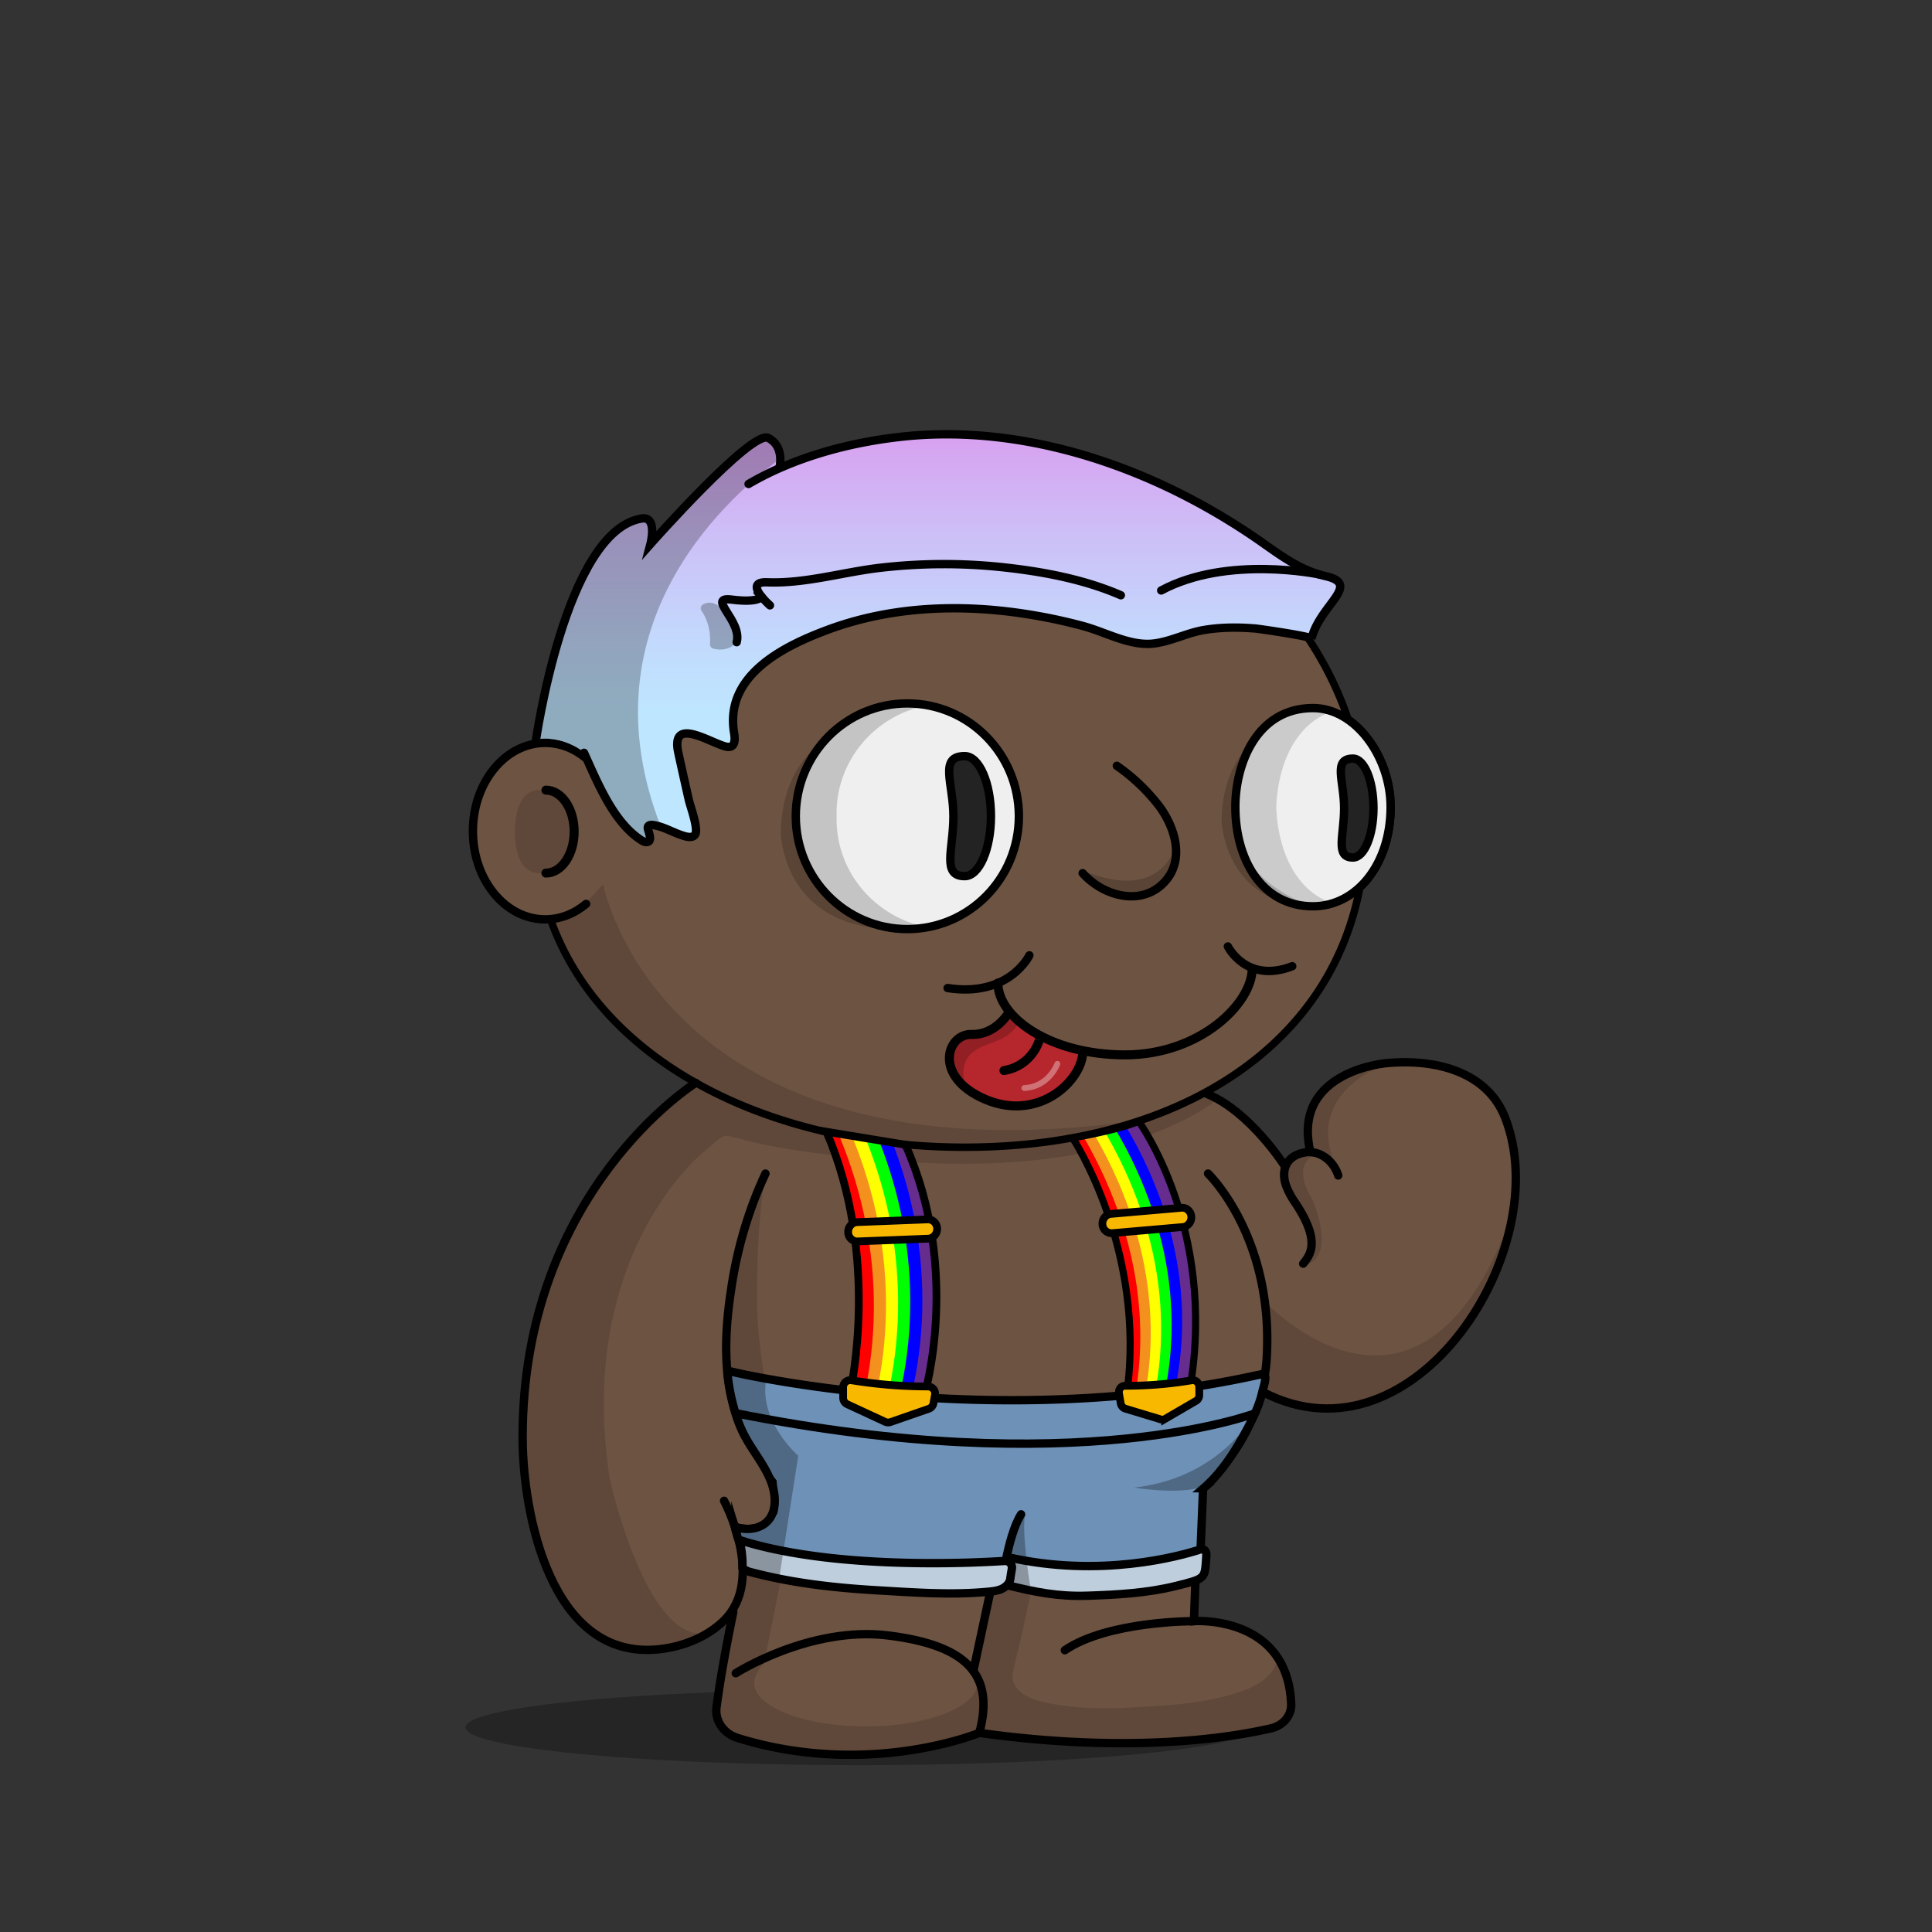 <svg xmlns="http://www.w3.org/2000/svg" xmlns:xlink="http://www.w3.org/1999/xlink" viewBox="0 0 3000 3000" width="100%" height="100%"><rect x="0" y="0" width="3000" height="3000" fill="#333333" stroke="none"/><defs><style>.cls-1-37{opacity:0.27;}.cls-2-37{fill:#6d5341;}.cls-3-37,.cls-4-37{fill:none;stroke:#000;stroke-linecap:round;stroke-miterlimit:10;}.cls-3-37{stroke-width:13px;}.cls-4-37{stroke-width:14px;}.cls-5-37{opacity:0.13;}</style></defs><g id="body_ground_shadwo-37" data-name="body ground shadwo"><ellipse class="cls-1-37" cx="1334.82" cy="2682.24" rx="612.02" ry="58.67"/></g><g id="TONE_3" data-name="TONE 3"><path class="cls-2-37" d="M1075.21,1684.92l-86.3,76.44-81.19,108.46-57.17,122.51-32.25,136.1-6.75,96.68,6.35,91.23L835,2395.21l31.39,75.86,38.09,50.13,47.54,31,78.62,9.8,53.8-18.18,39.91-27.63,14.26-12.89-9.88,50-15.22,91.24,2.66,29.33,13.85,17,51.09,17.73,78.1,16.35h75.62l66.58-5.32,48.93-8.42,52-13.82,24.82-6.52,41.94,6.07,126.13,9.16,99.75-.28,77.23-5.54,66.85-9.41,35-7.15,26.94-20.17,3.93-17.17-4.13-32.14-26.1-52.19-43.66-30.74-77-13.9,10.76-205.51s11.6-13.31,15.48-16.39,47-58.42,47-58.42l25-55.24,10.56-19.26,31.14,13.27,62.08,11.3,70.55-7.08,44-23.38,49.3-35.46,42.09-44.1,45.13-60.73,24.32-63.88,17.23-65.23,5.15-65.54-6.61-53.5-17.62-48.7-32.84-34.56-44.43-25.16-50.48-7-43.5-2.38-47.62,10.35-47.78,27.42L2036,1718.43l-4.92,39.57,4.92,33.29-26.16,5.63-11.5,8.85-4.35,6.33-38.65-58.25-40.72-31.51-40.6-26.81,31.43-17.16,63.7-49.54,45.12-49.55L2062,1514.7l25.66-53.08,19.46-60.16,22-45.61s67.57-79.84,0-202.29c-1-1.73.06-10,.06-10l-42.42-40.22-26.54-55.74-22.12-48.66-38.92-53.08-40.7-42.47-35.39-32.73-84.93-62.81-67.24-33.62-70.78-27.43-73.43-21.23L1533,712.27l-76.08-3.54-109.71,10.61-100.85,26.55-81.4,33.62-67.24,37.15-77,58.39L963.2,934.33l-61.93,81.39-29.2,69-23.37,63.1-6.32,5.84L794.78,1169l-33.87,33-22.55,52v62.59l15.25,50.65L781,1405l52.34,22.55,25.51,2.22,26.54,65.47,44.24,61.93,38.93,41.58,61.93,50.43,47.77,29.19Z"/><path class="cls-3-37" d="M1188.61,1822.33c-25.84,55.2-43,113.78-52.34,173.17-9.26,58.83-13.91,121.32.77,179.71,4.69,18.63,10.62,36.6,19.91,53.7,18.31,33.72,51.4,65.64,48.8,105.78-2.14,33.08-31.85,46-64.61,36.29"/><path class="cls-3-37" d="M1875.87,1822.33s102.57,98.45,91,287.14c0,0-3.62,117-95.28,193.58a25.6,25.6,0,0,0-9.21,18.23c-1.49,27.45-5.31,101.95-8.34,196,0,0,145.74-10.32,150.89,129,.65,17.51-12.29,33-30.87,37.34-61.79,14.38-217.56,40-453.39,7.15,0,0-171.42,71-375.08,8-21.91-6.79-35.72-26.6-33-47.6,3.64-28.11,11-75.14,26-147.9"/><path class="cls-3-37" d="M1142.45,2598.2s115.4-73.83,237.21-58.6,165.4,61,141,151.19"/><path class="cls-3-37" d="M1854.07,2517.33s-133.35-.74-200.62,45.13"/><line class="cls-3-37" x1="1511.37" y1="2594.76" x2="1564.29" y2="2347.39"/><path class="cls-3-37" d="M1962.82,2162.51c234.13,119.66,454.59-224.88,374-427.73-28.07-70.68-107.32-90.8-182.53-84.12,0,0-145.76,11-120.63,133.23"/><path class="cls-3-37" d="M2078,1825.24c-8.17-25.5-34.33-44.87-63.48-32.33-21.57,9.27-24.07,30.78-17,49.43a121.09,121.09,0,0,0,13,24.25c40.21,59.72,25.13,80.86,13.07,95.56"/><path class="cls-3-37" d="M1994,1809.24s-53-83.28-120-110.78"/><path class="cls-4-37" d="M847.68,1226.92c24.22,0,43.86,28.83,43.86,64.39s-19.64,64.39-43.86,64.39"/><g class="cls-5-37"><path d="M1094.33,1787.19s-201.47,157.92-147.5,509.15c0,0,56.62,258.34,152.17,239.76l-45.17,19.08L987.54,2562l-45-14-53-42.94L852,2442.22s-19.3-58-20-60.58-15.21-73-15.21-73l-4.07-66,3.05-93.58,14.8-87.89,24.13-80.54,29.56-68.17,35.67-59,31.53-47.85,30.94-37.14,43.33-39.74,34.35-32.8,20.29-14.44-27.3-18.43-64-47.48-59.57-58.39-27.71-38.8-42.45-63.51-.62-25.09,42.47-18.58,35.39-38s89.35,468.89,829,367.15c13.61-1.87-115.08,25.45-101.63,22.66l90.13-18.72,59.92-21.23,59.94-27.48,16.88,11.15s-138.51,121.21-481.78,97.32S1157.34,1736.76,1094.33,1787.19Z"/><path d="M887.11,1291.31c0,35.64-22.14,64.54-49.45,64.54s-38.13-28.59-38.13-64.23,10.82-64.85,38.13-64.85S887.11,1255.67,887.11,1291.31Z"/><path d="M1573.17,2594.76c5-22.44,11.15-45.09,15.5-66,9.65-46.4,21-93.08,27.47-140,1.38-10.09,10.82-41.24-4.4-41.86a345.39,345.39,0,0,0-47.38,1.36l-45,207c-2.76,12.73-5.54,25.71-4.26,38.67,1.7,17.12,10.15,32.84,11.64,50,1.1,12.68-9.17,31.37,0,42.38,4.14,5,11.17,6.24,17.6,7.11,54.93,7.46,110,10.25,165.29,12.64h.92l112.2-1.68a17.54,17.54,0,0,0,1.77-.12l105.39-13.38,40.32-6.53a15.92,15.92,0,0,0,7-3l13.67-10.24c19.81-14.84,7.66-38.52,6.72-57.27l-8.71-23.49-9.17-10c5.94,6.46-12.78,24.53-16.48,27.49-13.29,10.63-30,17-46.12,22-49.56,15.11-100.57,18.33-151.92,21.17-41.23,2.29-82.9,2.88-123.77-3.88-14.26-2.36-29.29-5.19-42.53-11.13C1581.78,2628.28,1568.73,2614.52,1573.17,2594.76Z"/><path d="M1964,2021.1s239.6,257.11,382-130.4l-20.31,76.86L2277.13,2057l-57.28,64.14-72.94,47.35-81.48,18.63-48.89-5-53.72-19.66v-31.7l5.41-52.55Z"/><path d="M2047.55,1791.7s-47.47,7.88-9.43,71.58c0,0,38.93,88.47-12.38,101.74,0,0,7.07-21.24,8.84-23s-1-30.6-1-30.6l-15.51-33.06s-18.7-31.29-20.56-36,4.37-40.57,4.37-40.57l22.84-10.07,20.1-2.71Z"/><path d="M2158.44,1650.06s-139.78,42.47-82.27,165.44l-16.53-15s-22.62-9.72-24.28-13.26-4.87-29.41-4.59-31.07,5.2-35,5.2-35l19.58-28,29.33-21.85Z"/><path d="M910.12,1177.54s78.74-358.22,369.81-437l-115,38.93-81,47.6-83.15,68.5-73.31,85.71-52.94,78.26-27.88,94,40.48,9.18Z"/><path d="M1527.19,2638.53,1517,2606.15a27.42,27.42,0,0,1,.89,6.92c0,37.38-77.63,67.68-173.4,67.68s-173.4-30.3-173.4-67.68c0-10.07,8.47-24.59,18.57-33.18l1.72-5.79a2.09,2.09,0,0,1-2.82-2.32L1229,2372.66a44.63,44.63,0,0,1,51.53-35c28.26,5,69.15,9.6,119.68,9.6-108.73,0-195.06-106.63-211.45-199.06-8.65-48.77-14.07-95.19-13.38-144.66.75-52.56,2.46-108.52,10.89-166.33a2.09,2.09,0,0,0-4-1.14c-22.2,50.76-92.27,233.07-29,385.72a1.4,1.4,0,0,0,.15.3l43,70.9a2.56,2.56,0,0,1,.24.56l4.42,17a62.9,62.9,0,0,1-1.35,36.2l-4.83,14.12a2.11,2.11,0,0,1-1.14,1.24l-26.61,11.66a2.06,2.06,0,0,1-1.07.16l-21.94-2.52a2.1,2.1,0,0,0-2.27,2.61l7.71,29.28a1.59,1.59,0,0,1,.06.38l3.63,49.69a2.11,2.11,0,0,1-.08.75l-14.6,49.1-.06.26-24.2,149.68a2.1,2.1,0,0,0,0,.79l6,26.41a2.08,2.08,0,0,0,1.18,1.45l59.31,26.68a2,2,0,0,0,.49.15l69,12.26.26,0,84.09,4h.26l60.19-4.53.24,0,83.39-16a1.05,1.05,0,0,0,.24-.06l40.42-13a2.09,2.09,0,0,0,1.43-1.73l6.33-50.94"/><path d="M1918.06,2248.79s-59.53,81.86-149.77,94c0,0,23,15,91.12-2.65l4.42-20.35,8.85-16.81,10.48-10.21"/></g><path d="M2129.2,1143.53a144,144,0,0,0-31.17-30.72,536.58,536.58,0,0,0-23-56.35c-32.82-68.83-79.79-130.63-139.61-183.69s-129.34-94.63-206.81-123.7c-80.17-30.08-165.32-45.33-253.08-45.33a723.09,723.09,0,0,0-219.4,33.67,674.64,674.64,0,0,0-187.55,93.24c-56,39.93-104,87.44-142.51,141.21-39.24,54.78-67.57,114.53-84.18,177.58a5.75,5.75,0,0,0,11.12,2.93c16.26-61.69,44-120.17,82.41-173.82,37.78-52.73,84.83-99.34,139.84-138.54a663,663,0,0,1,184.36-91.64,711.53,711.53,0,0,1,215.91-33.13c86.38,0,170.17,15,249,44.6,76.14,28.57,144.52,69.46,203.22,121.54s104.7,112.6,136.85,180a522.14,522.14,0,0,1,24.57,61.08c1.7,1.17,3.39,2.41,5.06,3.7.85.67,1.71,1.35,2.55,2l.54.43c.91.76,1.82,1.54,2.72,2.34l.82.73c.88.79,1.76,1.59,2.63,2.42.22.2.43.42.65.63a141.8,141.8,0,0,1,14.69,16.6c21.6,28.51,34,65.55,34,101.63,0,40.38-11.31,77.31-31.91,104.43h0c-.65.86-1.31,1.7-2,2.53-.89,1.11-1.79,2.18-2.69,3.24l-1,1.09c-.6.69-1.2,1.36-1.81,2-.38.42-.77.83-1.16,1.25-.57.6-1.14,1.19-1.72,1.78-.39.4-.78.81-1.18,1.2-.91.9-1.83,1.8-2.76,2.66-20,109.66-76.83,202.64-167.34,272.26-54.72,42.09-120.47,74.65-195.41,96.79s-157.82,33.42-245.91,33.42c-73.58,0-145.3-7.85-213.16-23.33S1154,1714,1098,1684.31c-117.39-62.14-199.49-151.36-237.44-258a5.75,5.75,0,0,0-10.83,3.85c38.92,109.43,122.91,200.84,242.89,264.35,56.87,30.1,120.69,53.35,189.67,69.09,68.7,15.67,141.28,23.62,215.72,23.62,89.2,0,173-11.4,249.17-33.89,76.31-22.54,143.31-55.75,199.16-98.7,91.16-70.12,149-163.31,170.49-273.08a136.34,136.34,0,0,0,12.27-13.43c23.68-29.62,36.73-70.49,36.73-115.08C2165.83,1214.15,2152.48,1174.25,2129.2,1143.53Z"/><path class="cls-3-37" d="M910.12,1403.57c-18.06,15.13-39.93,24-63.49,24-62,0-112.3-61.34-112.3-137s50.28-137,112.3-137c23.56,0,45.43,8.85,63.49,24"/><path class="cls-3-37" d="M1124.34,2330.45s65.27,121.25,0,185.71c-26,25.66-63.7,40.75-100.54,44.76-169.74,18.5-211.9-213.21-212.25-327.21-1.19-384.43,268.87-552.24,268.87-552.24"/></g><defs><style>.cls-1-184,.cls-1-1846-184,.cls-1-1847-184,.cls-4-184,.cls-5-184{fill:none;}.cls-2-184{fill:#6e91b7;}.cls-3-184{fill:#bfcedd;}.cls-1-1846-184,.cls-1-1847-184,.cls-1-1848-184,.cls-4-184,.cls-5-184,.cls-6-184{stroke:#000;}.cls-1-1846-184,.cls-4-184,.cls-6-184{stroke-linecap:round;}.cls-4-184{stroke-linejoin:round;}.cls-4-184,.cls-5-184,.cls-6-184{stroke-width:13px;}.cls-1-1846-184,.cls-1-1847-184,.cls-1-1848-184,.cls-5-184,.cls-6-184{stroke-miterlimit:10;}.cls-6-184{fill:#32b767;}.cls-7-184{opacity:0.28;}.cls-8-184{clip-path:url(#clip-path);}.cls-9-184{fill:red;}.cls-1-1840-184{fill:#f4901e;}.cls-1-1841-184{fill:#ff0;}.cls-1-1842-184{fill:lime;}.cls-1-1843-184{fill:blue;}.cls-1-1844-184{fill:#662d8e;}.cls-1-1845-184{clip-path:url(#clip-path-2);}.cls-1-1846-184{stroke-width:11px;}.cls-1-1847-184,.cls-1-1848-184{stroke-width:12px;}.cls-1-1848-184{fill:#f9b800;}</style><clipPath id="clip-path"><path class="cls-1-184" d="M1320.93,2157.63s46-206.29-37.61-400.27l122.59,20.2c87,195,29.74,387.81,29.74,387.81"/></clipPath><clipPath id="clip-path-2"><path class="cls-1-184" d="M1848.21,2153.58c40.61-247.54-80-412.31-80-412.31-35.71,14.57-102.66,25.65-102.66,25.65s115,174.28,84.06,397.91Z"/></clipPath></defs><g id="Short_suspenders" data-name="Short suspenders"><path class="cls-2-184" d="M1960.13,2136l-155,24.3-151.65,12.27H1514.81L1392,2166.87l-83.42-8.37-107.78-15.7L1132.33,2129l2.75,32.47,9.17,39.9,16.56,32.8,24.82,39.4,20.27,25.17s4.53,52.05,0,52.67-23.13,18.48-23.13,18.48l-25,4.2-15.8.91,6.8,19,72.82,15.28,89.35,13.48,81.09,9.74h135.17l34.74-9.74h26.6l34.26,5.08,67.19,4.66,58-3.57,73.12-6.17,43.56-17.11,2.62-95.82,23.58-24.77,32.68-43.35,23.16-47.74,13.62-33.52Z"/><path class="cls-3-184" d="M1156.91,2441.73l38.86,10.92s60.28,6.62,65.64,7.35,80.41,8.14,83.72,8.36,110.8,2.71,110.8,2.71l63.35,3.18,37.17-7.53,9.9-8.73,22.76,9.42,71.23,6.84s50.71,2.73,54.08,2.57,67.77-5.83,70.37-6.21,50.77-10.33,54.58-11.33,27-10.91,27-10.91l6.36-25.54-8.08-17.11-16.81,7.23-48.15,6.76-62.5,8.45-73.49,3.37-57.44-3.37-44.35-5.33-34.74,2.74-52.68-2.74-115.37,2.08-87.81-8-82.52-14.39-40-8.4,3.93,21.41Z"/><path class="cls-4-184" d="M1148.76,2394.07a154.66,154.66,0,0,1,4.08,40.64l.48,1.33,8.08,3.8a9.81,9.81,0,0,0,1.74.64l.79.21q14.31,3.82,28.79,7.06c55.61,12.43,112.43,18.37,169.31,21.68,57.92,3.36,116.32,7.8,174.25,2.05,6.92-.69,14-1.67,20.17-4.76s11.47-8.67,12.35-15.39v-.08s.79-5.95,2.4-15.14a10.49,10.49,0,0,0-11-12.3c-55.42,3.6-268.92,13.69-413.28-32.93Z"/><path class="cls-5-184" d="M1563.58,2461.34c44.12,11,80,18,125,16.49,46.17-1.54,92.91-4.07,138-15.31,44.2-11,44.2-11,46.22-40.08q.3-4.23.43-8.47c.17-5.53-4.12-9.69-8.53-8.25-33,10.75-156.25,45.07-300.63,12.12"/><path class="cls-5-184" d="M1145.8,2389c-1.2-4.85-2.5-9.53-3.84-14a2.31,2.31,0,0,1,2.74-2.94c29.92,7.44,56.22-5.72,58.2-37.4,2.51-40.14-29.36-72.06-47-105.78-8.94-17.1-14.65-35.07-19.16-53.7a314.44,314.44,0,0,1-7.26-43.7,2.32,2.32,0,0,1,2.84-2.48l9.63,2.26s401.58,94,810.43,4c.11,0,4.65-.81,4.76-.85,14.1-5.48,4.57,19.72,3.18,26.08-4.42,20.19-13.28,39-23,57.17-9.87,18.44-20.38,36.59-32.71,53.52-10.49,14.4-22.17,28.08-35.71,39.7a2.33,2.33,0,0,0-.8,1.65l-3.65,89.13"/><path class="cls-6-184" d="M1561.93,2422.83c4.49-22.66,12.23-53.47,23.59-71.39"/><path class="cls-7-184" d="M1154.48,2439l54.66,16.73,30.37-195.19s-62.25-53.89-49.54-119.65l-58.87-10.59,1.65,36.15,17.41,53.34,18.43,33.75,27.34,32.12,6.78,33.35-3.09,30.59L1182.74,2375l-38.38-2.27,5.8,34.54,4.32,31.76"/><path class="cls-7-184" d="M1567.47,2420.5l-1.9,10,5.48,33.75s29.73,3,29.4,3-15.66-95.3-8-117.89l-18.42,36.26-6.59,34.88"/><path class="cls-5-184" d="M1950.63,2194s-277.5,107.41-810.33,0"/><path class="cls-7-184" d="M1932.05,2217.91s-54.06,79.6-171.19,92c0,0,98,16.43,120.89-11.13"/><g class="cls-8-184"><path class="cls-9-184" d="M1305.81,2231.87c56.49-169.36,39.13-361.91-53.25-532.87l24.31,1.53c91.21,170.57,107.59,362.62,50.29,531.5Z"/><path class="cls-1-1840-184" d="M1323.77,2232c57.17-169,40.64-361.09-50.75-531.73l24.3,1.53c90.22,170.24,105.77,361.87,47.79,530.36Z"/><path class="cls-1-1841-184" d="M1341.73,2232.14c57.85-168.56,42.14-360.27-48.26-530.57l24.3,1.52c89.22,169.9,104,361.12,45.3,529.2Z"/><path class="cls-1-1842-184" d="M1359.68,2232.27c58.52-168.16,43.64-359.46-45.77-529.42l24.29,1.52c88.24,169.57,102.14,360.37,42.82,528.05Z"/><path class="cls-1-1843-184" d="M1377.63,2232.4c59.2-167.76,45.14-358.64-43.28-528.27l24.28,1.52c87.25,169.23,100.33,359.61,40.33,526.89Z"/><path class="cls-1-1844-184" d="M1395.58,2232.52c59.86-167.36,46.63-357.82-40.8-527.12l24.27,1.52c86.26,168.9,98.52,358.87,37.85,525.74Z"/></g><g class="cls-1-1845-184"><path class="cls-9-184" d="M1730.65,2236.3c50.91-157.59,21.57-345.54-96.89-518.55q11.43.29,22.9.62c116.15,171,143.93,357.33,92,514Z"/><path class="cls-1-1840-184" d="M1745.81,2233c51.76-156.83,23.73-343.38-92.79-514.74l23,.66c114.19,169.38,140.66,354.28,87.89,510.19Z"/><path class="cls-1-1841-184" d="M1761,2229.72c52.61-156,25.89-341.21-88.67-510.91l23,.7c112.23,167.71,137.38,351.21,83.75,506.34Z"/><path class="cls-1-1842-184" d="M1776.2,2226.46c53.47-155.28,28.07-339-84.53-507.06q11.5.36,23.06.74c110.25,166,134.07,348.13,79.57,502.47Z"/><path class="cls-1-1843-184" d="M1791.43,2223.22c54.33-154.49,30.26-336.85-80.37-503.2l23.12.77c108.27,164.37,130.75,345.05,75.38,498.6Z"/><path class="cls-1-1844-184" d="M1806.68,2220c55.21-153.7,32.47-334.64-76.17-499.32l23.17.81c106.28,162.7,127.41,342,71.16,494.7Z"/></g><path class="cls-1-1846-184" d="M1848.21,2153.58c40.61-247.54-80-412.31-80-412.31-35.71,14.57-102.66,25.65-102.66,25.65s115,174.28,84.06,397.91Z"/><path class="cls-1-1847-184" d="M1320.93,2157.63s46-206.29-37.61-400.27l122.59,20.2c87,195,29.74,387.81,29.74,387.81"/><path class="cls-1-1848-184" d="M1322,2143.28a747.86,747.86,0,0,0,119,9.66,11,11,0,0,1,10.83,12.89l-2.37,13.29a11,11,0,0,1-7.21,8.44l-59.56,20.65a11,11,0,0,1-8.21-.41l-58.89-27.29a11,11,0,0,1-6.35-10v-16.47A11,11,0,0,1,1322,2143.28Z"/><path class="cls-1-1848-184" d="M1746.84,2151.82a605.72,605.72,0,0,0,103.94-8.56c5.88-1,11.33,3.94,11.36,10.37l.07,12.68a10.15,10.15,0,0,1-4.86,8.89l-48,27.94a8.94,8.94,0,0,1-7.13.83l-55-16.65a10.42,10.42,0,0,1-7-8.3l-2.62-15.28C1736.49,2157.45,1740.91,2151.77,1746.84,2151.82Z"/><line class="cls-1-1848-184" x1="1835.57" y1="1890.39" x2="1726.15" y2="1899.88"/><path class="cls-1-1848-184" d="M1724.15,1914.75a14.5,14.5,0,0,1-12.3-13.63c-.56-8.25,5.39-15.49,13.28-16.18l109.43-9.49c7.9-.68,14.75,5.45,15.3,13.7s-5.38,15.49-13.28,16.18l-109.42,9.49A13.71,13.71,0,0,1,1724.15,1914.75Z"/><line class="cls-1-1848-184" x1="1440.9" y1="1908.44" x2="1331.33" y2="1912.7"/><path class="cls-1-1848-184" d="M1328.62,1927.46a14.49,14.49,0,0,1-11.61-14.2c-.16-8.27,6.12-15.22,14-15.53l109.57-4.26c7.91-.3,14.45,6.15,14.6,14.41s-6.12,15.22-14,15.53l-109.58,4.26A13.47,13.47,0,0,1,1328.62,1927.46Z"/></g><defs><style>.cls-1-368{fill:url(#linear-gradient-368);}.cls-2-368{fill:#0a0a0a;opacity:0.26;}.cls-3-368{opacity:0.25;}.cls-4-368{fill:none;stroke:#000;stroke-linecap:round;stroke-miterlimit:10;stroke-width:13px;}</style><linearGradient id="linear-gradient-368" x1="1457.69" y1="1305.22" x2="1457.69" y2="670.63" gradientUnits="userSpaceOnUse"><stop offset="0.31" stop-color="#bee6ff"/><stop offset="0.47" stop-color="#c2dbfd"/><stop offset="0.75" stop-color="#cdbff7"/><stop offset="1" stop-color="#d8a0f0"/></linearGradient></defs><g id="Hair_Cut"><path class="cls-1-368" d="M2071.45,900.26c-4.59-1.28-30.65-1-38.47-9s-42.89-28-44.52-29-62.9-42.9-65.18-44.36-120.17-62.48-120.17-62.48L1668,703.74l-154.6-27.94L1433,670.63l-146.82,33.11-75.58,21.39.06-12.26,0-9.13-13.23-21-14.75-3.44L1049.17,802l-38.3,45.84L1008,802.63l-18.25,3.88-48.93,33.33L877.47,961.9l-29.79,101.2-9.4,81.18v3.17s30.7-5.29,64.59,17.65c0,0,15,28.42,16,30.68s32.89,62.6,35.51,66.36,48.35,43.08,49.41,43.08,5.29-15.53,5.65-17.65,0-13.06,3.17-10.59c1.28,1,7,3.65,13.51,6.55,9.72,4.3,21.37,9.16,23.37,10,3.35,1.35,6.5,2.54,6.5,2.54s20.37,5.58,20.79,2.26,2.4-22.63,0-31.09-25.24-109.11-25.2-111.28,4.44-17,4.44-17l34.59,11,49.06,12v-35.65s-2.47-32.4-1.41-34,38.47-50.32,41.65-52.09,65.81-46,68-46.94,100.55-34.18,101.63-34.43,108.54-13.87,110.66-13.94,103.16,4.48,103.16,4.48,65,10.27,68.57,11S1715,986.16,1716,986.51s44.71,11.1,45.67,11.28,58.8-6.82,58.8-6.82,40.59-13.63,43.77-14,80.09-1.42,82.55-1.23,71.42,6.43,72.61,8.14,19.35,1.92,19.35,1.92,23.49-45.88,24.19-48.35S2077.1,911,2077.1,911,2076,901.53,2071.45,900.26Z"/><path class="cls-2-368" d="M1210.64,712.87l0-9.13-13.23-21-14.75-3.44L1049.17,802l-38.3,45.84L1008,802.63l-18.25,3.88-48.93,33.33L877.47,961.9l-29.79,101.2-9.4,81.18v3.17s30.7-5.29,64.59,17.65c0,0,15,28.42,16,30.68s32.89,62.6,35.51,66.36,48.35,43.08,49.41,43.08,5.29-15.53,5.65-17.65,0-13.06,3.17-10.59c1.28,1,7,3.65,13.51,6.55C907.27,978.28,1117.61,781.67,1210.64,712.87Z"/><path class="cls-3-368" d="M1089.36,948.6c5.72,8.27,14.82,25.73,13.07,51.33a7,7,0,0,0,5.16,7.25c8.54,2.25,25.09,3.88,38.1-11.42,9.36-11,1.81-6.43-.83-4.79-3.76,2.32-1.56-4.92-3.12-9.06-6.83-18.11-24.58-56-49.66-43.58A7,7,0,0,0,1089.36,948.6Z"/><path class="cls-4-368" d="M831.57,1153.56s45.89-329,164.66-348.43c25.4-4.15,13.77,39.72,13.77,39.72S1167.29,667.08,1192.85,680s17.73,45.14,17.73,45.14"/><path class="cls-4-368" d="M1162.38,751.5c71.09-41.59,156.34-64.46,237.55-73.36,158.29-17.33,320.06,26.64,458.79,101.65a1019.18,1019.18,0,0,1,102.17,63.3c30.42,21.42,60,43,97.09,51.42,57,12.91-7.86,43.7-21.63,97.33.92-3.59-82.08-15.5-87.07-15.9-26.68-2.15-53.72-2.11-80.17,2.38s-50.95,17.74-77.62,20.92c-36.81,4.4-75-17.88-109.92-27.2a829.2,829.2,0,0,0-116-22.45c-77.84-9.22-157.7-6.57-233.7,13.56q-23.82,6.3-46.94,14.89c-69.74,26-160.09,71.25-145,160.19,1.79,10.56,1.85,24.94-13.33,20.94-25.64-6.77-85.65-47.28-73.3,9.76,5.32,24.54,10.83,49,16.37,73.54,2.13,9.42,15.7,45.66,9.48,53.83-3.11,4.08-9.31,3.75-14.29,2.49-17.5-4.43-33.15-15.23-51-17.73-2.86-.4-6.5-.17-7.67,2.48-.64,1.46-.25,3.15.15,4.71,1.38,5.31,7.52,19.94-3.33,19.29-2.63-.16-5-1.51-7.26-2.94-43.7-28.07-68.17-90.43-88.9-135.62"/><path class="cls-4-368" d="M2048,891.87s-142.42-30.13-244.91,25"/><path class="cls-4-368" d="M1740.44,924.31c-58.2-25.3-123.73-37.23-186.4-43.82a860.43,860.43,0,0,0-184.6.86c-59.36,6.58-118.22,25.18-178.31,22.85-22.78-.89-16.93,11.9-8.43,22.42A121.65,121.65,0,0,0,1195.56,940"/><path class="cls-4-368" d="M1143.94,997.17c8.85-33.66-48.66-71.37-7.37-66.08s46.13-4.47,46.13-4.47"/></g><defs><style>.cls-1-252{fill:#efefef;stroke-linecap:round;}.cls-1-252,.cls-2-252{stroke:#000;stroke-miterlimit:10;stroke-width:13px;}.cls-2-252{fill:#232323;}.cls-3-252{opacity:0.18;}.cls-4-252{opacity:0.15;}</style></defs><g id="REGULAR_EYES" data-name="REGULAR EYES"><ellipse class="cls-1-252" cx="1408.9" cy="1267.47" rx="173.21" ry="175.21"/><path class="cls-2-252" d="M1538.73,1267.28c0,51.47-18.23,93.21-40.72,93.21-36.24,0-17.56-41.38-17.56-92.86s-23.16-93.56,17.56-93.56C1520.5,1174.07,1538.73,1215.8,1538.73,1267.28Z"/><path class="cls-1-252" d="M2159.33,1253c0,90.32-54,154.3-120.54,154.3-79.61,0-120.54-73-120.54-154.3,0-67.34,33.49-153.54,120.54-153.54C2105.36,1099.47,2159.33,1176.24,2159.33,1253Z"/><path class="cls-2-252" d="M2132.72,1254.76c0,42.42-14.25,76.81-31.84,76.81-28.33,0-13.72-34.1-13.72-76.52s-18.11-77.11,13.72-77.11C2118.47,1177.94,2132.72,1212.33,2132.72,1254.76Z"/><path class="cls-3-252" d="M1299,1271.76c0-.91,0-1.81,0-2.72h0c0-.52,0-1,0-1.57s0-1,0-1.57h0c0-.91,0-1.81,0-2.73,0-83.72,61-153.38,141.56-168.06a176.42,176.42,0,0,0-31.65-2.86c-95.66,0-173.21,76.53-173.21,170.92,0,.91,0,1.82,0,2.72h0c0,.52,0,1,0,1.57s0,1,0,1.57h0c0,.91,0,1.81,0,2.72,0,94.4,77.55,170.92,173.21,170.92a176.42,176.42,0,0,0,31.65-2.86C1360,1425.15,1299,1355.49,1299,1271.76Z"/><path class="cls-4-252" d="M1981.8,1254.76h2.94l-3-.12c0-.37,0-.74,0-1.11s0-.75,0-1.12l3-.11h-2.94c2.92-69,32.43-130.24,87.37-147.63a96.19,96.19,0,0,0-30.38-4.92c-76.12,0-116.86,70.93-120.29,152.66h-.1c0,.37,0,.74,0,1.11s0,.74,0,1.11h.1c3.43,81.74,44.17,152.67,120.29,152.67a96.19,96.19,0,0,0,30.38-4.92C2014.23,1385,1984.72,1323.74,1981.8,1254.76Z"/><path class="cls-3-252" d="M1276,1153.56S1132.63,1355,1376.16,1441.83c0,0-143.73,5.17-163.45-142C1212.71,1299.87,1205.71,1203.08,1276,1153.56Z"/><path class="cls-3-252" d="M1953.91,1145.73s-128.54,184.84,89.78,264.47c0,0-128.85,4.74-146.53-130.24C1897.16,1280,1890.88,1191.16,1953.91,1145.73Z"/></g><defs><style>.cls-1-454{opacity:0.18;}.cls-2-454{fill:none;stroke:#000;stroke-linecap:round;stroke-miterlimit:10;stroke-width:13px;}</style></defs><g id="REG_NOSE" data-name="REG NOSE"><path class="cls-1-454" d="M1822.63,1320s-22.59,80.57-141.18,31.81l16.52,19.34s26.34,14.43,28.88,15.28,40.72,5.31,40.72,5.31l33.67-15.52,21.39-20.35,3.59-23.87Z"/><path class="cls-2-454" d="M1734.22,1189.16a295.76,295.76,0,0,1,64.21,60.54c25.52,33,42,84.17,10.65,119-35.82,39.89-96.11,23-127.94-12.84"/></g><defs><style>.cls-1-445{fill:#b6272d;}.cls-2-445,.cls-3-445,.cls-4-445{fill:none;stroke-linecap:round;stroke-miterlimit:10;}.cls-2-445,.cls-3-445{stroke:#000;}.cls-2-445{stroke-width:14px;}.cls-3-445{stroke-width:13px;}.cls-4-445{stroke:#fff;stroke-width:9px;opacity:0.34;}.cls-5-445{opacity:0.2;}</style></defs><path class="cls-1-445" d="M1681,1638c-4.94,43.41-70.24,103.77-151.42,68.83s-59.64-101.65-21-100.59,58.42-34.94,58.42-34.94,41.36,45.94,95.9,55.68S1681,1638,1681,1638Z"/><path class="cls-2-445" d="M1944.32,1504.58c0,52.71-80.14,133.41-197.38,133.41s-197.38-58.77-197.38-111.48"/><path class="cls-3-445" d="M1906.6,1469.64s28.84,58.24,100,30.71"/><path class="cls-3-445" d="M1598.44,1483.41s-31.26,65.64-127,50.82"/><path class="cls-2-445" d="M1567,1571.29s-19.8,36-58.42,34.94-60.14,65.65,21,100.59S1676.09,1681.4,1681,1638"/><path class="cls-2-445" d="M1614,1614.7s-10.59,40.23-55.06,47.65"/><path class="cls-4-445" d="M1641.91,1651.9s-13.06,35.92-51.39,37.56"/><path class="cls-5-445" d="M1500,1647c9-19,32-24,51-32a64.56,64.56,0,0,0,32.23-28.44,180.74,180.74,0,0,1-16.23-15.27s-19.8,36-58.42,34.94c-33.8-.93-54.51,50.07-4.7,86.23C1495.47,1678.79,1492.78,1662.89,1500,1647Z"/></svg>